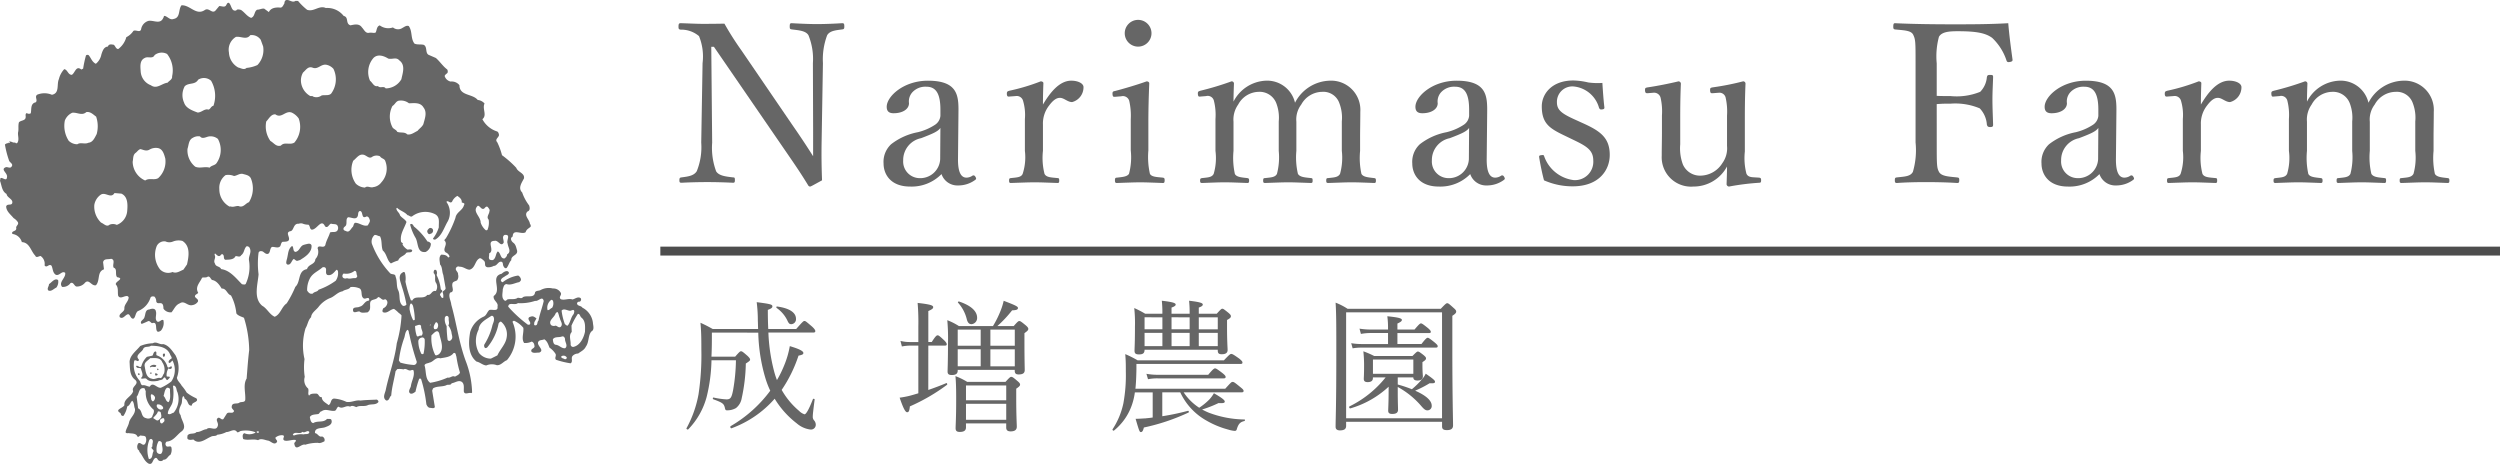 <svg xmlns="http://www.w3.org/2000/svg" width="280.398" height="52.028" viewBox="0 0 280.398 52.028"><defs><style>.a3c71aa3-a345-426f-b139-fc3dd233aa56,.f79065b0-9c75-4b35-a4a0-277a2553dd9c{fill:#666;}.f79065b0-9c75-4b35-a4a0-277a2553dd9c{stroke:#4d4d4d;stroke-miterlimit:10;}</style></defs><title>アセット 20</title><g id="e3d7f453-a14d-4350-b11b-5cffa139dc66" data-name="レイヤー 2"><g id="b53547b7-b106-4e8a-bf57-6c3d34d07d0a" data-name="文字"><path class="a3c71aa3-a345-426f-b139-fc3dd233aa56" d="M79.776,6.028l.1,10.748A7.6,7.6,0,0,0,80.325,20c.325.5,1.075.574,1.9.674.175,0,.2.051.2.3s-.05.3-.2.3c-1-.049-1.975-.075-2.875-.075-.924,0-2.049.026-2.9.075-.2,0-.25-.049-.25-.275,0-.249.05-.3.225-.325.75-.1,1.4-.174,1.725-.7a7.179,7.179,0,0,0,.5-3.2l.15-8.922a6.016,6.016,0,0,0-.4-3.025,3.063,3.063,0,0,0-2.05-.725c-.2-.025-.25-.075-.25-.325,0-.325.05-.4.25-.4.85.024,1.775.074,2.4.074.675,0,1.3,0,2.5-.024a33.164,33.164,0,0,0,1.925,3.024l5.7,8.348c.85,1.224,1.55,2.274,2.324,3.5V15.2l-.024-7.348a7.019,7.019,0,0,0-.5-3.125c-.3-.5-1.05-.55-1.85-.65-.2-.025-.25-.05-.25-.324,0-.325.05-.375.225-.375.925.05,1.925.1,2.824.1.925,0,2.025-.049,2.825-.1.2,0,.249.05.249.375,0,.25-.049.3-.249.324-.75.1-1.375.15-1.675.65A7.655,7.655,0,0,0,92.3,7.854l-.15,8.922c-.025,1.674,0,2.9.05,4.224-1.224.675-1.274.7-1.349.7a.256.256,0,0,1-.2-.125c-.775-1.275-1.35-2.125-2.849-4.3L80.075,6.028Z" transform="translate(0 -0.776)"/><path class="a3c71aa3-a345-426f-b139-fc3dd233aa56" d="M107.449,18.551c-.024,1.55.35,2.149.95,2.149a1.208,1.208,0,0,0,.675-.224c.1-.051.225-.051.325.125.125.2.1.275-.05.375a3.187,3.187,0,0,1-1.9.6A1.88,1.88,0,0,1,105.6,20.3a4.682,4.682,0,0,1-3.524,1.4c-2.25,0-2.975-1.449-2.975-2.574a2.686,2.686,0,0,1,.85-2.175,7.027,7.027,0,0,1,3-1.349,6.15,6.15,0,0,0,1.95-.85,1.35,1.35,0,0,0,.575-.976v-.7c0-1.8-.5-2.574-1.575-2.574a1.989,1.989,0,0,0-1.524.574,1.528,1.528,0,0,0-.425,1.276c0,.674-.725,1.125-1.725,1.125-.55,0-.775-.25-.775-.725,0-1.15,1.875-2.925,4.624-2.925,3.4,0,3.449,1.725,3.424,3.624Zm-1.974-3.425c-.275.375-.725.6-2.174,1.15a2.5,2.5,0,0,0-2,2.5,1.86,1.86,0,0,0,1.725,1.975,2.237,2.237,0,0,0,2.424-2.125Z" transform="translate(0 -0.776)"/><path class="a3c71aa3-a345-426f-b139-fc3dd233aa56" d="M113.276,11.6c-.225.025-.325.025-.35-.276,0-.274.05-.3.3-.375a22.607,22.607,0,0,0,3.5-1.049c.15,0,.3.075.3.2-.025.724-.05,1.45-.05,2.4.775-1.3,1.825-2.675,3.175-2.675.749,0,1.374.3,1.374.725a1.714,1.714,0,0,1-1.275,1.675c-.525,0-.9-.475-1.374-.475-.375,0-.75.25-1.2.85a3.262,3.262,0,0,0-.7,2.149V17.7a7.271,7.271,0,0,0,.175,2.574c.2.4.725.4,1.475.476.125,0,.175.049.175.274s-.05.275-.175.275c-.825-.025-1.825-.074-2.574-.074-.775,0-1.85.049-2.675.074-.15,0-.2-.05-.2-.275s.05-.25.2-.274c.675-.076,1.15-.076,1.325-.476a6.014,6.014,0,0,0,.25-2.574V14.127a5.574,5.574,0,0,0-.2-2.024.737.737,0,0,0-.85-.55Z" transform="translate(0 -0.776)"/><path class="a3c71aa3-a345-426f-b139-fc3dd233aa56" d="M126.825,14.151a7.463,7.463,0,0,0-.174-2.074.744.744,0,0,0-.9-.5l-.625.051c-.25.024-.325.024-.35-.325,0-.25.05-.275.3-.325.874-.225,2.5-.7,3.524-1.075.15,0,.3.075.3.225-.075,1.8-.1,3.174-.1,4.35v3.173a8.56,8.56,0,0,0,.175,2.624c.2.351.75.351,1.45.425.149.026.2.075.2.276,0,.274-.051.324-.2.324-.8-.025-1.775-.074-2.525-.074-.775,0-1.849.049-2.624.074-.175,0-.225-.05-.225-.324,0-.2.05-.276.225-.276.625-.074,1.125-.1,1.35-.425a7.184,7.184,0,0,0,.2-2.624Zm2.325-9.646a1.5,1.5,0,0,1-3,0,1.5,1.5,0,1,1,3,0Z" transform="translate(0 -0.776)"/><path class="a3c71aa3-a345-426f-b139-fc3dd233aa56" d="M134.7,11.6c-.25.025-.324.049-.35-.325,0-.225.051-.25.3-.326A32.619,32.619,0,0,0,138.125,9.9a.254.254,0,0,1,.275.225c-.025.675-.051,1.4-.051,2.049a4.273,4.273,0,0,1,3.625-2.349,3.209,3.209,0,0,1,3.274,2.474,4.514,4.514,0,0,1,3.9-2.474,3.28,3.28,0,0,1,3.424,3.5c0,.9-.025,2.125-.025,2.75V17.7a8.316,8.316,0,0,0,.15,2.574c.2.375.825.4,1.425.476.15.024.2.049.2.274,0,.2-.025.275-.2.275-.75-.025-1.725-.074-2.5-.074-.8,0-1.749.049-2.649.074-.175,0-.225-.05-.225-.275s.05-.274.225-.274c.65-.076,1.1-.076,1.325-.476a6.757,6.757,0,0,0,.2-2.574V14.4a4.522,4.522,0,0,0-.275-2.048,1.9,1.9,0,0,0-1.925-1.276,2.714,2.714,0,0,0-2.35,1.426,2.756,2.756,0,0,0-.549,1.924V17.7a8.073,8.073,0,0,0,.175,2.574c.225.375.774.4,1.475.476.149.024.174.049.174.274,0,.2-.025.275-.2.275-.826-.025-1.8-.074-2.5-.074-.825,0-1.8.049-2.624.074-.2,0-.225-.074-.225-.275,0-.225.05-.274.225-.274.625-.076,1.125-.076,1.324-.476a7.347,7.347,0,0,0,.2-2.574V14.4a4.522,4.522,0,0,0-.275-2.048,2,2,0,0,0-1.974-1.276,2.665,2.665,0,0,0-2.3,1.426,2.9,2.9,0,0,0-.525,1.924V17.7a8.36,8.36,0,0,0,.151,2.574c.175.375.774.4,1.4.476.15.024.2.074.2.274,0,.225-.05.275-.2.275-.775-.025-1.749-.074-2.524-.074-.8,0-1.725.049-2.55.074-.174,0-.225-.05-.225-.275,0-.2.051-.25.225-.274.65-.076,1.1-.076,1.3-.476a6.257,6.257,0,0,0,.2-2.574V14.127a6.515,6.515,0,0,0-.175-2.05.711.711,0,0,0-.875-.524Z" transform="translate(0 -0.776)"/><path class="a3c71aa3-a345-426f-b139-fc3dd233aa56" d="M166.748,18.551c-.025,1.55.35,2.149.95,2.149a1.208,1.208,0,0,0,.675-.224c.1-.051.225-.051.324.125.125.2.1.275-.049.375a3.187,3.187,0,0,1-1.9.6A1.879,1.879,0,0,1,164.9,20.3a4.682,4.682,0,0,1-3.524,1.4c-2.25,0-2.975-1.449-2.975-2.574a2.686,2.686,0,0,1,.85-2.175,7.027,7.027,0,0,1,3-1.349,6.15,6.15,0,0,0,1.95-.85,1.35,1.35,0,0,0,.575-.976v-.7c0-1.8-.5-2.574-1.575-2.574a1.989,1.989,0,0,0-1.524.574,1.525,1.525,0,0,0-.425,1.276c0,.674-.725,1.125-1.725,1.125-.55,0-.775-.25-.775-.725,0-1.15,1.875-2.925,4.624-2.925,3.4,0,3.449,1.725,3.424,3.624Zm-1.974-3.425c-.275.375-.725.6-2.175,1.15a2.5,2.5,0,0,0-2,2.5,1.86,1.86,0,0,0,1.724,1.975,2.238,2.238,0,0,0,2.425-2.125Z" transform="translate(0 -0.776)"/><path class="a3c71aa3-a345-426f-b139-fc3dd233aa56" d="M175.674,16.077c-1.774-.85-2.749-1.35-2.749-3.375,0-1.349,1.075-2.9,3.549-2.9a7.989,7.989,0,0,1,1.675.225,7.945,7.945,0,0,0,1.574.05c.05.825.125,1.925.225,2.749,0,.151-.05.2-.275.225s-.25-.05-.325-.174a3.277,3.277,0,0,0-2.824-2.4,1.727,1.727,0,0,0-1.9,1.775c0,.874.551,1.273,2.05,1.949l.825.375c1.949.875,3.049,1.624,3.049,3.574,0,1.7-1.2,3.524-4.149,3.524A7.819,7.819,0,0,1,173.175,21c-.2-.725-.425-1.824-.55-2.624,0-.125.025-.175.275-.2.2-.025.25-.025.3.149a4.039,4.039,0,0,0,3.3,2.651,2.059,2.059,0,0,0,2.2-2.2c0-1.15-.75-1.6-2.149-2.275Z" transform="translate(0 -0.776)"/><path class="a3c71aa3-a345-426f-b139-fc3dd233aa56" d="M197.3,20.7c.175.026.225.075.225.3s-.05.275-.225.275a27.633,27.633,0,0,0-3.374.425.294.294,0,0,1-.275-.25c.025-.724.05-1.324.05-2a4.255,4.255,0,0,1-3.774,2.25,3.292,3.292,0,0,1-3.549-3.449c0-.925.025-1.675.025-2.625v-1.9a6.862,6.862,0,0,0-.15-1.975.75.75,0,0,0-.8-.575l-.6.05c-.25.025-.325-.026-.35-.3,0-.275.025-.3.3-.351,1.025-.149,2.424-.424,3.449-.674a.274.274,0,0,1,.275.25c-.075,1.7-.075,3.149-.075,4.274v2.549a5.179,5.179,0,0,0,.3,2.25,2.094,2.094,0,0,0,2.025,1.25,2.928,2.928,0,0,0,2.4-1.4,2.825,2.825,0,0,0,.525-1.924V13.728a7.051,7.051,0,0,0-.15-1.975.709.709,0,0,0-.775-.575l-.65.05c-.25.025-.3-.026-.325-.3,0-.275.025-.3.275-.351A29.624,29.624,0,0,0,195.5,9.9a.257.257,0,0,1,.275.25c-.075,1.725-.075,3.149-.075,4.274v3.349a6.965,6.965,0,0,0,.175,2.475c.175.4.575.4.975.424Z" transform="translate(0 -0.776)"/><path class="a3c71aa3-a345-426f-b139-fc3dd233aa56" d="M217.223,16.751c0,2.475,0,2.824.25,3.3.275.5,1.075.525,2.025.625.2.025.25.051.25.3,0,.274-.05.324-.25.324-1.075-.074-2.449-.1-3.5-.1-1.025,0-2.25.026-3.224.1-.2,0-.25-.05-.25-.3,0-.274.049-.3.224-.325.875-.1,1.525-.1,1.8-.625a8.652,8.652,0,0,0,.3-3.3V7.878c0-2.374,0-2.674-.275-3.224-.25-.475-1.05-.475-2.024-.575-.15-.025-.2-.074-.2-.3,0-.325.05-.4.2-.4,2.1.1,4.448.125,6.448.125,1.974,0,4.074,0,6.248-.125.1,1.274.3,2.773.475,4.049.025.15,0,.25-.3.3-.25.049-.326-.025-.375-.175a6.121,6.121,0,0,0-1.6-2.525c-.75-.55-1.775-.75-3.849-.75-.925,0-1.8.05-2.125.625a8.376,8.376,0,0,0-.25,2.974v3.649c.4.026,1.075.026,1.55.026a7.035,7.035,0,0,0,3.324-.476,2.644,2.644,0,0,0,.75-1.648c.05-.176.075-.25.35-.25.325,0,.35.049.35.25-.025.849-.075,1.674-.075,2.5,0,.926.05,1.95.075,2.825,0,.175-.025.274-.325.274s-.325-.125-.375-.274a2.907,2.907,0,0,0-.8-1.825,7.115,7.115,0,0,0-3.274-.525,15.292,15.292,0,0,0-1.55.05Z" transform="translate(0 -0.776)"/><path class="a3c71aa3-a345-426f-b139-fc3dd233aa56" d="M237.322,18.551c-.024,1.55.35,2.149.95,2.149a1.208,1.208,0,0,0,.675-.224c.1-.051.225-.051.325.125.125.2.1.275-.05.375a3.187,3.187,0,0,1-1.9.6,1.88,1.88,0,0,1-1.849-1.275,4.682,4.682,0,0,1-3.524,1.4c-2.25,0-2.975-1.449-2.975-2.574a2.686,2.686,0,0,1,.85-2.175,7.027,7.027,0,0,1,3-1.349,6.15,6.15,0,0,0,1.95-.85,1.35,1.35,0,0,0,.575-.976v-.7c0-1.8-.5-2.574-1.575-2.574a1.989,1.989,0,0,0-1.524.574,1.528,1.528,0,0,0-.425,1.276c0,.674-.725,1.125-1.725,1.125-.549,0-.775-.25-.775-.725,0-1.15,1.875-2.925,4.624-2.925,3.4,0,3.449,1.725,3.424,3.624Zm-1.974-3.425c-.275.375-.725.6-2.174,1.15a2.5,2.5,0,0,0-2,2.5,1.86,1.86,0,0,0,1.725,1.975,2.237,2.237,0,0,0,2.424-2.125Z" transform="translate(0 -0.776)"/><path class="a3c71aa3-a345-426f-b139-fc3dd233aa56" d="M243.149,11.6c-.225.025-.325.025-.35-.276,0-.274.05-.3.3-.375A22.607,22.607,0,0,0,246.6,9.9c.15,0,.3.075.3.2-.025.724-.05,1.45-.05,2.4.775-1.3,1.825-2.675,3.175-2.675.749,0,1.374.3,1.374.725a1.714,1.714,0,0,1-1.275,1.675c-.525,0-.9-.475-1.374-.475-.375,0-.75.25-1.2.85a3.262,3.262,0,0,0-.7,2.149V17.7a7.271,7.271,0,0,0,.175,2.574c.2.4.725.4,1.475.476.125,0,.175.049.175.274s-.05.275-.175.275c-.825-.025-1.825-.074-2.574-.074-.775,0-1.85.049-2.675.074-.15,0-.2-.05-.2-.275s.05-.25.2-.274c.675-.076,1.15-.076,1.325-.476a6.014,6.014,0,0,0,.25-2.574V14.127a5.574,5.574,0,0,0-.2-2.024.737.737,0,0,0-.85-.55Z" transform="translate(0 -0.776)"/><path class="a3c71aa3-a345-426f-b139-fc3dd233aa56" d="M255.1,11.6c-.25.025-.325.049-.35-.325,0-.225.05-.25.3-.326A32.619,32.619,0,0,0,258.523,9.9a.254.254,0,0,1,.275.225c-.025.675-.05,1.4-.05,2.049a4.273,4.273,0,0,1,3.624-2.349,3.208,3.208,0,0,1,3.274,2.474,4.515,4.515,0,0,1,3.9-2.474,3.28,3.28,0,0,1,3.424,3.5c0,.9-.024,2.125-.024,2.75V17.7a8.364,8.364,0,0,0,.149,2.574c.2.375.825.4,1.425.476.15.024.2.049.2.274,0,.2-.025.275-.2.275-.75-.025-1.724-.074-2.5-.074-.8,0-1.75.049-2.65.074-.174,0-.225-.05-.225-.275s.051-.274.225-.274c.65-.076,1.1-.076,1.325-.476a6.757,6.757,0,0,0,.2-2.574V14.4a4.522,4.522,0,0,0-.275-2.048,1.9,1.9,0,0,0-1.924-1.276,2.714,2.714,0,0,0-2.35,1.426,2.752,2.752,0,0,0-.55,1.924V17.7a8.073,8.073,0,0,0,.175,2.574c.225.375.775.4,1.475.476.15.024.175.049.175.274,0,.2-.025.275-.2.275-.825-.025-1.8-.074-2.5-.074-.825,0-1.8.049-2.625.074-.2,0-.225-.074-.225-.275,0-.225.05-.274.225-.274.625-.076,1.125-.076,1.325-.476a7.382,7.382,0,0,0,.2-2.574V14.4a4.521,4.521,0,0,0-.274-2.048,2,2,0,0,0-1.975-1.276,2.664,2.664,0,0,0-2.3,1.426,2.9,2.9,0,0,0-.525,1.924V17.7a8.409,8.409,0,0,0,.15,2.574c.175.375.775.4,1.4.476.149.024.2.074.2.274,0,.225-.051.275-.2.275-.775-.025-1.75-.074-2.525-.074-.8,0-1.724.049-2.549.074-.175,0-.225-.05-.225-.275,0-.2.05-.25.225-.274.65-.076,1.1-.076,1.3-.476a6.264,6.264,0,0,0,.2-2.574V14.127a6.551,6.551,0,0,0-.174-2.05.711.711,0,0,0-.875-.524Z" transform="translate(0 -0.776)"/><path class="a3c71aa3-a345-426f-b139-fc3dd233aa56" d="M79.844,38.08c0,.88,0,1.776-.048,2.7h2.657c.481-.544.56-.608.657-.608.112,0,.208.064.72.511.24.225.3.337.3.433s-.08.177-.48.433a19.571,19.571,0,0,1-.464,3.905,1.758,1.758,0,0,1-.64,1.089,1.949,1.949,0,0,1-.993.256c-.16,0-.208-.049-.256-.3-.112-.447-.256-.561-1.3-.943-.08-.034-.049-.209.031-.194a8.813,8.813,0,0,0,1.457.209c.464,0,.576-.224.736-1.024a20.7,20.7,0,0,0,.321-3.362H79.8a18.587,18.587,0,0,1-.544,4.114,8.292,8.292,0,0,1-2.065,3.634c-.064.064-.24-.049-.192-.129a12.554,12.554,0,0,0,1.345-3.793,29.638,29.638,0,0,0,.32-5.042c0-1.409-.016-2.017-.1-2.993.592.271.8.384,1.376.7h5.09c-.016-.3-.016-.609-.032-.945a16.382,16.382,0,0,0-.128-2.064c1.633.208,1.761.271,1.761.48,0,.127-.112.241-.512.384,0,.784.016,1.505.048,2.145H89.3c.736-.832.816-.9.929-.9s.192.064.864.64c.288.272.352.4.352.5s-.064.16-.224.16H86.183a20.009,20.009,0,0,0,.672,4.466q.12.432.288.864a12.351,12.351,0,0,0,.817-1.665,10.131,10.131,0,0,0,.624-2.144c1.008.3,1.521.545,1.521.768,0,.144-.1.208-.545.3a15.349,15.349,0,0,1-1.888,3.842,8.6,8.6,0,0,0,1.952,2.353,1.481,1.481,0,0,0,.609.384c.16,0,.448-.433.944-1.7.032-.08.208-.034.192.047-.16,1.249-.208,1.681-.208,1.888a.6.6,0,0,0,.176.481.765.765,0,0,1,.16.449.54.54,0,0,1-.608.543,2.889,2.889,0,0,1-1.521-.688,10.027,10.027,0,0,1-2.481-2.769,11.83,11.83,0,0,1-4.834,3.313c-.112.048-.192-.175-.1-.24A14.679,14.679,0,0,0,86.391,44.6a9.923,9.923,0,0,1-.544-1.408,19.365,19.365,0,0,1-.8-5.107Zm8.516-1.249A3.628,3.628,0,0,0,87.1,35.312c-.048-.034-.016-.177.048-.161,1.425.192,2.129.7,2.129,1.376a.555.555,0,0,1-.528.609C88.568,37.136,88.488,37.071,88.36,36.831Z" transform="translate(0 -0.776)"/><path class="a3c71aa3-a345-426f-b139-fc3dd233aa56" d="M104.116,44.515c.689-.241,1.393-.5,2.017-.769.08-.032.145.144.08.192a21.138,21.138,0,0,1-4.162,2.417c-.047.5-.127.657-.3.657s-.384-.273-.848-1.633a10.526,10.526,0,0,0,1.041-.192c.336-.081.688-.192,1.056-.3V39.536h-.9a5.406,5.406,0,0,0-.945.1l-.16-.624a4.266,4.266,0,0,0,1.056.127H103V37.407a25.767,25.767,0,0,0-.08-2.656c1.569.176,1.745.3,1.745.48,0,.127-.08.224-.545.432v3.473h.385c.432-.688.56-.752.656-.752.112,0,.208.064.736.56.208.208.288.336.288.449,0,.1-.048.143-.208.143h-1.857Zm3.3-2.177c0,.336-.192.5-.656.5-.336,0-.48-.1-.48-.384s.047-1.121.047-3.265a22.1,22.1,0,0,0-.08-2.5,7.024,7.024,0,0,1,1.3.656h3.825a10.978,10.978,0,0,0,.865-1.745,7.078,7.078,0,0,0,.336-1.088c1.264.48,1.6.64,1.6.8,0,.191-.16.255-.657.271a13.512,13.512,0,0,1-1.649,1.761H113.7c.449-.513.529-.56.624-.56.113,0,.193.047.721.48.224.192.288.3.288.4,0,.144-.1.239-.432.48v.992c0,1.953.032,2.865.032,3.138,0,.352-.208.5-.688.5-.3,0-.433-.114-.433-.417v-.1h-6.4Zm.928,6.37c0,.353-.224.513-.7.513-.32,0-.464-.113-.464-.417,0-.367.064-1.056.064-3.265,0-1.169-.016-1.809-.081-2.577a7.537,7.537,0,0,1,1.313.641h4.306c.464-.513.544-.561.64-.561.112,0,.208.048.689.465.239.191.3.3.3.4,0,.128-.08.224-.432.464V45.4c0,1.968.064,2.945.064,3.232,0,.352-.224.528-.688.528-.352,0-.5-.143-.5-.432v-.463h-4.514Zm-.928-10.965v1.81h2.577v-1.81Zm2.577,4.114V39.952h-2.577v1.905Zm-1.553-5.25a4.286,4.286,0,0,0-.992-1.888c-.048-.048.048-.144.112-.128,1.489.5,2.033,1.168,2.033,1.824a.694.694,0,0,1-.624.721C108.71,37.136,108.55,36.991,108.438,36.607Zm4.418,7.4h-4.514v1.664h4.514Zm-4.514,3.857h4.514V46.067h-4.514Zm5.474-10.117h-2.737v1.81h2.737Zm0,2.209h-2.737v1.905h2.737Z" transform="translate(0 -0.776)"/><path class="a3c71aa3-a345-426f-b139-fc3dd233aa56" d="M127.284,44.786a6.932,6.932,0,0,1-.32,1.377,6.352,6.352,0,0,1-2.017,2.9c-.08.063-.208-.064-.16-.144A8.528,8.528,0,0,0,126,46a17.525,17.525,0,0,0,.272-3.569c0-.785,0-1.136-.064-1.937a11.372,11.372,0,0,1,1.392.7h9.668c.64-.673.72-.72.833-.72s.223.047.9.528c.3.256.352.336.352.432,0,.113-.048.161-.224.161H127.46v.624c-.016.88-.048,1.568-.112,2.161h10.068c.64-.7.7-.769.833-.769.144,0,.239.065.976.672.176.145.256.24.256.336s-.048.16-.208.16h-6.514a5.966,5.966,0,0,0,1.744,1.73,6.926,6.926,0,0,0,1.136-.929,3.813,3.813,0,0,0,.513-.7c.864.5,1.216.768,1.216.929s-.144.207-.7.175a12.913,12.913,0,0,1-1.841.721,8.117,8.117,0,0,0,.736.352,11.708,11.708,0,0,0,4.018.768c.08,0,.064.159-.016.176-.464.112-.656.3-.848.913a.217.217,0,0,1-.24.191,3.224,3.224,0,0,1-.705-.144,9.94,9.94,0,0,1-2.448-1.008,7.027,7.027,0,0,1-2.946-3.17h-2.017V47.46a27.544,27.544,0,0,0,2.881-.608c.081-.017.145.16.064.192a23,23,0,0,1-5.009,1.68c-.1.4-.193.512-.337.512s-.192-.112-.592-1.488c.4,0,.736-.032,1.1-.048.272-.032.545-.049.817-.1V44.786Zm3.089-9a12.656,12.656,0,0,0-.064-1.28c1.393.16,1.553.288,1.553.431,0,.113-.112.209-.464.336v.69h2.032v-.177a12.37,12.37,0,0,0-.064-1.28c1.377.16,1.537.288,1.537.431,0,.113-.1.209-.448.336v.69h2.017c.448-.5.528-.561.624-.561.112,0,.192.065.672.447.224.194.288.274.288.4s-.08.224-.432.416v.816c0,1.585.064,2.322.064,2.545,0,.321-.208.481-.656.481-.336,0-.448-.112-.448-.432V40h-8.211c0,.384-.177.527-.625.527-.368,0-.5-.111-.5-.416,0-.32.048-.832.048-2.705a15.845,15.845,0,0,0-.08-2.08,11.05,11.05,0,0,1,1.232.641h1.921Zm-2,.576v1.345h2V36.367Zm2,1.745h-2V39.6h2Zm-1.792,4.594a7.163,7.163,0,0,0,1.232.111h5.7c.545-.656.673-.719.769-.719s.224.063.848.544c.272.224.336.32.336.416s-.048.16-.208.16h-7.411a5.46,5.46,0,0,0-1.088.095Zm2.817-6.339v1.345h2.032V36.367ZM133.43,39.6V38.112H131.4V39.6Zm1.025-1.889h2.129V36.367h-2.129Zm2.129,1.889V38.112h-2.129V39.6Z" transform="translate(0 -0.776)"/><path class="a3c71aa3-a345-426f-b139-fc3dd233aa56" d="M150.98,48.548c0,.352-.224.5-.7.5-.32,0-.48-.144-.48-.4,0-.914.08-2.194.08-8.117,0-3.088,0-4.56-.08-5.809a7.1,7.1,0,0,1,1.344.688h10.452c.544-.576.625-.625.721-.625.112,0,.192.049.72.53.24.207.288.3.288.4,0,.143-.08.257-.432.48v3.522c0,5.618.08,8.035.08,8.771,0,.384-.24.529-.689.529-.384,0-.543-.113-.543-.416v-.513H150.98Zm10.757-12.74H150.98V47.685h10.757Zm-5.987,8.338a10.638,10.638,0,0,1-4.29,2.433c-.112.032-.192-.176-.1-.224a11.871,11.871,0,0,0,4.05-3.249h-1.425v.064c0,.32-.208.464-.592.464-.3,0-.432-.112-.432-.367,0-.145.032-.465.032-1.377a14.651,14.651,0,0,0-.08-1.713,10.329,10.329,0,0,1,1.216.528h4.29c.432-.433.512-.5.608-.5.112,0,.208.063.624.384.225.192.289.272.289.385s-.064.207-.4.416v.335c0,.817.048,1.153.048,1.249,0,.32-.208.48-.609.48-.336,0-.464-.128-.464-.352h-1.745v.8a14.162,14.162,0,0,1,1.585.529,8.219,8.219,0,0,0,1.12-1.105,2.315,2.315,0,0,0,.432-.64c.881.608,1.041.768,1.041.9,0,.176-.144.191-.608.176a12.024,12.024,0,0,1-1.617.832c1.233.544,1.857,1.121,1.857,1.68a.485.485,0,0,1-.48.529c-.208,0-.368-.113-.673-.465a9.424,9.424,0,0,0-2.657-2.16v.464c0,1.184.032,1.793.032,2.081,0,.351-.224.48-.656.48-.32,0-.448-.112-.448-.369,0-.127.048-.96.048-2.16Zm3.681-4.786c.48-.624.609-.7.7-.7s.225.08.8.544c.24.209.32.3.32.4s-.048.16-.208.16h-8.355a5.721,5.721,0,0,0-.977.08l-.16-.576a7.232,7.232,0,0,0,1.12.095h3.01V38.128h-2.049a6.055,6.055,0,0,0-.992.1l-.16-.592a7.783,7.783,0,0,0,1.152.1h2.049v-.176a9.762,9.762,0,0,0-.08-1.313c1.456.145,1.632.272,1.632.416,0,.113-.111.225-.5.4v.672h1.921c.513-.608.624-.688.721-.688s.224.08.784.527c.24.209.32.321.32.416s-.048.145-.224.145h-3.522V39.36Zm-.912,1.745h-4.53v1.6h4.53Z" transform="translate(0 -0.776)"/><line class="f79065b0-9c75-4b35-a4a0-277a2553dd9c" x1="74.063" y1="28.162" x2="280.398" y2="28.162"/><path class="a3c71aa3-a345-426f-b139-fc3dd233aa56" d="M50.617,34.955c-.037-.462-.377-.966-.127-1.366.546-.086.164-.6.244-.945.021-.314.36-.3.541-.435a.774.774,0,0,0,.1-.655c.04-.316-.436-.473-.176-.8a.3.3,0,0,1,.351-.062c.437-.014.735.32,1.113.332.675-.179.59-1.044,1.156-1.288.179,0,.343.193.473.294.23.244-.047.589.347.716a1.227,1.227,0,0,0,.738-.147c.379.013.476-.505.838-.471.244.048.157.312.236.458.054.13.179.348.367.247.228-.26.28-.636.53-.881-.05-.559.791-.524.64-1.109-.1-.319-.141-.665-.444-.862-.2-.17-.379-.5-.041-.676.024-.937.995-.159,1.45-.487.1-.342.348-.412.562-.614a.322.322,0,0,0-.078-.32c-.04-.483-.731-.944-.27-1.389.308-.095.265-.441.176-.683a5.142,5.142,0,0,1-.774-1.445c-.5-.5-.053-1.084.2-1.582.108-.6-.7-.694-.86-1.181a11.246,11.246,0,0,0-1.605-1.422,7.7,7.7,0,0,0-.535-1.454c-.319-.331.192-.53.2-.822-.036-.151-.056-.3-.206-.384a2.833,2.833,0,0,1-1.659-1.376c.562-.457-.043-1.163.242-1.761a1.143,1.143,0,0,0-.763-.395c-.588-.728-2.044-.435-2.053-1.66a1.105,1.105,0,0,0-.986-.407.9.9,0,0,1-.672-.619c.041-.16.21-.24.316-.35a.44.44,0,0,0-.028-.386c-.48-.351-.8-.876-1.271-1.287l-.84-.365c-.369-.248-.1-.864-.513-1.107-.35-.094-.734.012-1.053-.145-.449-.588-.207-1.376-.637-1.967-.272-.1-.487.1-.691.2a.882.882,0,0,1-1.081-.045,1.593,1.593,0,0,1-1.48-.229c-.363.122-.314.525-.46.8-.207.1-.461-.022-.713.028-.425.11-.6-.375-.829-.6-.315-.467-.855-.324-1.281-.234-.6-.18-.154-.916-.767-1.056a2.319,2.319,0,0,0-2-.887c-.757-.338-1.354.474-2.1.2A6.983,6.983,0,0,1,33.426.88L33.148.875c-.386.262-.681-.19-1.085-.083a.373.373,0,0,0-.156.35c-.119.17-.215.513-.479.486-.462-.041-1.051.011-1.272.505l-.523-.385c-.244-.049-.521.121-.782.114-.373.2-.227.747-.683.92-.479-.176-.713-.615-1.144-.894-.164-.038-.432-.123-.529.064-.559.145-.512-.6-.821-.855-.183-.035-.222.125-.29.23-.156.35-.545.1-.8.136l-.416.5c-.39.4-.72-.361-1.183-.071-.989.684-1.661-.578-2.628-.519-.381.474-.092,1.374-.87,1.526-.437.169-.669-.269-1.036-.342-.115.034-.062.144-.132.211-.339.819-1.129.214-1.708.362a1.171,1.171,0,0,0-.77.852c-.074.554-.609.074-.883.264a2,2,0,0,1-.791.7,2.457,2.457,0,0,1-.913,1.336c-.282-.043-.3-.333-.494-.485-.225-.032-.554-.128-.654.2-.473.038-.6.5-.73.867a1.793,1.793,0,0,1-.625,1.068c-.422-.2-.535-.635-.793-.954a.242.242,0,0,0-.316.018,12.091,12.091,0,0,0-.317,1.479l-.206.1c-.6-.492-.691.375-1.061.595-.439,0-.47-.585-.855-.636a2.514,2.514,0,0,0-.6,1.124c-.267.577.114,1.582-.781,1.748a2.155,2.155,0,0,0-1.634-.016c-.352.218.073.6-.173.858-.641.136-.458.815-.566,1.237a.407.407,0,0,1-.44-.024c-.192.062-.125.287-.127.423,0,.469-.553.359-.76.618-.111.4,0,.779-.1,1.142-.031.412.156.8-.078,1.157a.15.15,0,0,1-.245-.048c-.249.088-.418-.163-.688-.093l.115.123c-.053.065-.123-.024-.2.005l.006.038a.591.591,0,0,0-.379.162,10.441,10.441,0,0,0,.484,1.85c.125.2.481.351.258.63-.171.236-.418.013-.631.058-.684.258.239.652.118,1.134-.037.511-.5-.018-.725.088L0,21.062c.2.52.2,1.163.737,1.469.048.4.642.544.648.913,0,.488-.585.091-.694.494.027.561.506.893.834,1.3A1.515,1.515,0,0,1,2,25.687c.157.313-.269.4-.171.722-.027.275-.308.251-.448.405-.033.062-.037.179.045.208a1.258,1.258,0,0,1,1.024.908c.882.049,1,1.008,1.5,1.513.114.3.385.07.6.043A1.061,1.061,0,0,1,5,30.542c.262.358.487-.253.783.042.158.331.114.785.481,1.013.434.142.655-.488,1.047-.225.108.572-.788,1.05-.345,1.581a1.027,1.027,0,0,0,.942-.426c.339-.158.4.321.664.386a1.176,1.176,0,0,0,.963-.427c.46-.465.727.418,1.227.28.494-.527.094-1.511.9-1.783l-.1-.8c.105-.441.543-.281.907-.382.514.131.1.668.281,1,.456.14.113.766.389,1.064.915.162-.3.483-.136.834.32.35.164.856.253,1.254.23.421.672-.023,1.036.031a.39.39,0,0,1,.136.12c.019.484-.538.8-.476,1.322-.052.4-.675.51-.524.921.372.286.605-.268.934-.328.12.005.174.116.222.187.075.128.21.4.433.279.208-.239.168-.584.438-.812a2.367,2.367,0,0,0,1.425-1.515c.1-.168.28-.152.445-.113a.786.786,0,0,1,.2.54c.1.319.373.13.6.22.214.11.19.4.213.6a.973.973,0,0,0,.9.4c.312-.369.437-.813.931-1.009.533-.356.857.344,1.417.2a.9.9,0,0,0,.61-.385c.1-.285-.245-.36-.328-.564-.031-.249.266-.264.364-.433-.4-.653.216-1.174.431-1.687.23-.086.443.044.66-.138.258-.012.291.276.465.39.507.076.847.58,1.073.962.552-.028.593.629,1.048.769a5.477,5.477,0,0,1,.6,2.01c.173.271.561.36.856.5a12.689,12.689,0,0,1,.584,3.628c-.132,1.048-.2,2.127-.287,3.189-.416.674-.106,1.59-.153,2.355-.016.351-.429.227-.636.329-.25.225-.821-.056-.88.438-.053.221.181.348.261.513-.15.389-.552.048-.8.273l-.4.632c-.221.144-.342-.192-.576-.144-.391.222.067.537-.048.9-.192.7-.9-.008-1.267.386-.357.005-.693.338-1.114.311-.281.307-.812.04-1.025.415.017.135-.064.281.048.385.174.133.445.062.621.041.634.625,1.366-.068,1.971-.316.221-.143.536-.007.709-.222a2.72,2.72,0,0,0,1.018-.3c.42.008.9-.478,1.217.028.161.02.249-.088.38-.143a3.039,3.039,0,0,1,1.647.133l.008.057a1.4,1.4,0,0,1-1.246.052c-.245.128-.187.432-.12.658.519.19,1.127-.059,1.667.13.346-.257.776,0,1.161.054.287.081.617.49.9.221.232-.222-.143-.352-.109-.57a1.131,1.131,0,0,1,.742-.265c.5.036-.124.443.294.607.408.086.838-.141,1.225-.071.121.181-.207.259-.144.446.17.9.766-.073,1.224.086a4.5,4.5,0,0,1,1.426-.212c.249.087.527-.082.717-.164a.41.41,0,0,0-.268-.552c-.343.119-.457-.334-.781-.373-.065-.693.8-.486,1.209-.691.325-.117.758-.3.645-.74-.05-.247-.332-.116-.5-.173-.4.476-1.074.168-1.551.479-.285-.043-.33-.408-.382-.674.179-.333.624-.27.972-.351.129-.093.184-.295.341-.294.436-.345.937,0,1.428-.056.258.008.247-.4.479-.467.458.334.809-.214,1.293,0,.237-.184.5-.021.7.051.408-.243.914-.013,1.324-.237.4-.127.838.015,1.136-.312.065-.125-.048-.228-.155-.294-.574.031-1.249.035-1.836.106-.57-.087-.967.234-1.574.151a3.943,3.943,0,0,0-1.4-.376c-.427.072-.269.558-.605.736-.313-.275-.747-.417-.767-.9-.35.062-.307-.39-.626-.391-.236.009-.641-.04-.787.23-.2-.189,0-.524-.117-.8a1.229,1.229,0,0,1-.378-1.3,7.282,7.282,0,0,1-.026-2,6.7,6.7,0,0,1,.116-3.459c.25-.4.269-.889.624-1.244.023-.47.54-.786.816-1.13a3.125,3.125,0,0,1,1.253-.989c.536-.162.871-.689,1.457-.779.27-.227.7-.163.895-.478a1.987,1.987,0,0,1,1.013.149c.365.228.1.806.411,1.08.183.192.428-.09.62.022.05.091.1.183-.007.274-.473.037-.564.593-.993.665-.218.163-.779-.023-.768.385.018.465.491.115.737.164.226.226.609.1.867.109.485-.273.247-.75.337-1.15.112-.384.67-.218.866-.573.218-.006.347.231.533.287.126.062.244-.108.357-.005a.407.407,0,0,1,.151.43.749.749,0,0,1-.451.541c-.062.144-.144.29-.047.434.486.214.8-.311,1.249-.365a3.191,3.191,0,0,1,.418.339c.119.141.328.233.428.4a14.106,14.106,0,0,1-.535,3.12c-.219,1.779-.853,3.433-1.22,5.153-.052.394-.445.929.034,1.261.364.053.333-.372.567-.556.066-.942.336-1.812.484-2.726l.19-.237a2.092,2.092,0,0,1,.7.033c.3-.173.5.173.789.118.136-.036.227-.105.339,0,.157.643-.234,1.177-.3,1.77-.067.26-.364.588-.079.807.231.109.426-.09.594-.188A11.174,11.174,0,0,1,47,43.3c.066-.106.188-.081.242.029a15.324,15.324,0,0,1,.58,2.792c.084.2.2.384.424.4.16,0,.455.121.526-.1l-.3-1.832.09-.244c.4-.283,1.032-.165,1.488-.356.161-.136.5.056.608-.229.391-.047.785-.406,1.157-.139.312.272.168.738.214,1.1.125.375.561.03.855.149l.067-.086a10.565,10.565,0,0,0-.7-3.477C51.477,39.232,51.214,37.064,50.617,34.955Zm4.854-7.166c.425-.111.687.734,1.019.207.042-.316-.236-.653.094-.868.783-.095.156.624.359.988.033.425.466.879-.072,1.2.021.173-.139.328-.265.44-.507.081-.411-.593-.772-.782-.248.244-.179.645-.465.913-.145.115-.253.05-.414.03-.241-.185-.036-.463-.106-.707C55.564,28.867,54.48,27.811,55.471,27.789ZM53.6,23.848c.282.044.375.481.7.325.106-.11.259-.324.416-.167.1.143.256.28.178.465-.019.334-.381.63-.084.945a2.119,2.119,0,0,1-.139,1.146.18.18,0,0,1-.2.023,1.892,1.892,0,0,1-.561-.847C53.921,25.036,52.9,24.478,53.6,23.848ZM9.923,16.785c-.432.209-.867-.089-1.252.172a1.388,1.388,0,0,1-.964-.39A3.084,3.084,0,0,1,7.272,14.3a1.6,1.6,0,0,1,.827-.878c.568-.068,1.082.376,1.583-.074.468-.076.771.276,1.1.509a3.31,3.31,0,0,1,.061,1.96C10.644,16.173,10.435,16.743,9.923,16.785Zm4.341,7.692A1.813,1.813,0,0,1,13.1,26a1,1,0,0,0-.817-.018c-.323.293-.654-.135-.944-.237a2.476,2.476,0,0,1-.761-1.99,1.756,1.756,0,0,1,.715-1.138c.534-.357,1.135.486,1.55-.188l.764.064C14.381,22.827,14.322,23.808,14.264,24.477Zm36.37,13.552c.016.31.239.654-.07.9a.208.208,0,0,1-.364-.053,13.137,13.137,0,0,1-.105-1.525,1.456,1.456,0,0,1-.2-.95c.119-.325.451-.21.43.1-.03.257.126.55-.046.765A2.221,2.221,0,0,1,50.634,38.029ZM45.87,12.362c.575-.011,1.277-.135,1.628.465.447.569.135,1.288-.011,1.87-.159.331-.438.481-.663.762-.358.16-.7.473-1.147.391-.3-.314-.771-.139-1.129-.291-.087-.223-.372-.286-.516-.483a2.56,2.56,0,0,1-.016-2.412c.334-.2.385-.592.821-.606A1.441,1.441,0,0,1,45.87,12.362Zm-4-5.065c.476-.506,1.182-.259,1.676.05.452.12.89-.205,1.239.2.74.533.357,1.475.236,2.113a2.057,2.057,0,0,1-1.762,1.031c-.219-.325-.633.037-.869-.265-.442.131-.6-.375-.888-.594A2.4,2.4,0,0,1,41.87,7.3ZM33.989,8.911c.324-.272.565-.749,1.088-.539.625.235.952-.5,1.612-.313a1.424,1.424,0,0,1,.711.44,2.7,2.7,0,0,1-.258,2.776c-.265.266-.721.126-1.068.207a.972.972,0,0,1-.939.133c-.092-.105-.264-.046-.349-.075a2.051,2.051,0,0,1-1.011-1.454A1.773,1.773,0,0,1,33.989,8.911ZM29.863,14.4c.3-.31.537-.824,1.017-.8.717.516,1.134-.488,1.866-.186a2,2,0,0,1,.755.648,2.729,2.729,0,0,1-.484,2.706c-.517.316-1.109-.119-1.51.338-.539.163-.794-.312-1.177-.519A2.8,2.8,0,0,1,29.863,14.4Zm-9.136-3.957c.446-.424,1.14-.119,1.5-.727a1.2,1.2,0,0,1,1.448.116,3.367,3.367,0,0,1,.263,2.811c-.314.038-.372.551-.691.395-.415.011-.634.33-1.069.363-.56-.205-1.331-.482-1.526-1.1A2.055,2.055,0,0,1,20.727,10.438Zm-4.5-3.155c.33-.235.893.144,1.112-.329a1.274,1.274,0,0,1,1.4-.13,2.971,2.971,0,0,1,.564,2.5c.044.364-.319.486-.509.723-.666.081-1.2.768-1.875.285a1.764,1.764,0,0,1-1.137-1.5C15.752,8.313,15.622,7.57,16.224,7.283Zm.063,13.737a2.334,2.334,0,0,1-1.41-2.107c.078-.34.008-.761.336-1,.148-.1.331-.391.547-.417.285.063.609.257.964.079a1.408,1.408,0,0,1,.911-.208c.6.063.758.667.9,1.177a2.519,2.519,0,0,1-.787,2.2C17.305,21.033,16.746,20.692,16.287,21.02Zm4.69,9.4-.405.594c-.4.165-.8.466-1.221.264a1.261,1.261,0,0,1-1.409-.3,2.649,2.649,0,0,1-.36-2.623.939.939,0,0,1,.972-.508,1.028,1.028,0,0,0,.839.016,1.674,1.674,0,0,1,1.065-.07C21.385,28.386,21.172,29.56,20.977,30.421Zm2.537-10.84c-.538-.168-1.119.117-1.624-.115a2.349,2.349,0,0,1-.864-2c.148-.427.117-1.007.607-1.242a1.171,1.171,0,0,1,.8-.154c.192.269.515.152.782.061a1.262,1.262,0,0,1,1.222.223,2.563,2.563,0,0,1-.13,2.682C24.123,19.353,23.719,19.3,23.514,19.581Zm4.413,10.408a4.525,4.525,0,0,1-.374,2.635c-.107.11-.294.035-.414.03-.657-.66-1.345-1.57-2.337-1.7-.162-.35-.605-.238-.692-.617-.243-.36.179-.645-.063-1,.076-.028-.013-.115.085-.127.153.118.393.459.618.179.05-.084.179-.159.249-.069.2.17,0,.467.272.59.375-.026.938.022,1.144-.411.215-.026.478.175.625-.095.383-.28.306-.738.612-1.009a.34.34,0,0,1,.367.228C28.24,29.133,27.848,29.493,27.927,29.989Zm0-6.541c-.383.124-.588.577-1.057.478-.277-.161-.679.141-.993,0l-.139.016A2.2,2.2,0,0,1,24.6,21.981a1.774,1.774,0,0,1,.7-1.565,1.681,1.681,0,0,1,.946.1c.354-.042.619-.308.986-.235.331.1.694.13.895.476A2.926,2.926,0,0,1,27.926,23.448ZM27.658,8.392c-.3.271-.634.018-.939-.042a2.029,2.029,0,0,1-1.041-1.685,1.676,1.676,0,0,1,.78-1.75c.544-.1,1.2.381,1.608-.194a1.211,1.211,0,0,1,1.177.52l.271.746a2.445,2.445,0,0,1-.64,2.083A3.758,3.758,0,0,1,27.658,8.392Zm1.3,40.923c-.074.048-.125-.044-.188-.075.027-.1.2-.122.273-.034C28.985,49.252,29.058,49.341,28.954,49.315Zm5.738-.091c-.039.336-.414.186-.642.273a2.162,2.162,0,0,0-1.1.132l-.113-.1c.226-.435.8.02,1.076-.324C34.2,49.42,34.478,48.939,34.692,49.224Zm2.963-16.965a7.556,7.556,0,0,1-1.926,1.012c-.145.27-.473.193-.644.428-.307.1-.49-.1-.639-.332a2.724,2.724,0,0,1,.327-1.4c.328-.584.957-.8,1.386-1.2.192-.061.355-.023.4.167s-.091.556.164.682c.47.116.738-.3,1-.571.114-.033.152.1.178.154A1.467,1.467,0,0,1,37.655,32.259Zm.171-5.608c-.23.242-.528.083-.811.2-.142.483-.428.907-.527,1.406-.182.451-.787-.1-.871.359a1.163,1.163,0,0,1-.248,1.217c-.041.648-.769.541-.938,1.126-1.071.188-.681,1.426-1.309,1.988a11.953,11.953,0,0,1-.968,1.851c-.587.4-.684,1.231-1.347,1.506-.589-.26-.85-.929-1.4-1.233-1.019-.849-.493-2.413-.411-3.532a9.556,9.556,0,0,1,0-2.414c.073-.224.313-.2.48-.137.173.115.383.363.626.235.236-.183.132-.54.385-.746.293-.055.661.193.928-.073.1-.168.092-.381.256-.5.236-.028.54.013.7-.162.218-.338-.429-.9.192-1.035.411-.05.308-.894.933-.833a.742.742,0,0,1,.414-.031,1.605,1.605,0,0,0,.672.132c.215.13.116.454.369.56.6.025,1.073-1.3,1.5-.377.312.274.429-.228.679-.3.253.106.633-.038.753.3A.524.524,0,0,1,37.826,26.651Zm2.022,5.324c-.363-.034-.582.129-.937,0-.148.076-.43.053-.5-.154a.335.335,0,0,1,.135-.367,1.476,1.476,0,0,0,1.215-.3c.3,0,.167.389.308.567A.272.272,0,0,1,39.848,31.975Zm1.425-5.935c-.513.2-.973-.311-1.467-.272-.148.1-.144.291-.224.437-.217.182-.362.627-.691.531-.131-.081-.33-.077-.369-.247-.036-.288.283-.287.311-.544.067-.261-.056-.635.2-.8.355-.023.963.39,1.108-.212.042-.161-.009-.407.219-.494.422.028.1.981.752.611.259.008.312.273.371.441C41.508,25.7,41.33,25.858,41.273,26.04Zm-.336-4.224a1.592,1.592,0,0,1-1.03-.44,2.683,2.683,0,0,1-.294-2.573c.347-.256.625-.756,1.11-.679.363.034.663.543,1.042.225a.943.943,0,0,1,.851-.045c.175.291.506.231.606.569a2.284,2.284,0,0,1-.449,2.351,1.327,1.327,0,0,1-.929.541C41.541,21.88,41.223,21.567,40.937,21.816Zm3.682,11.431c-.176-.465-.059-.966-.255-1.429-.008-.389-.442-.2-.625-.411a9.9,9.9,0,0,1-2.036-3.3.984.984,0,0,1,.3-.971c.214-.046.394.127.614.14.259.494.115,1.1.315,1.6.464.391.45,1.094.913,1.448a4.066,4.066,0,0,1,.815-.333c.161-.467.7-.494.89-.847.221-.144.664.056.68-.3-.139-.158-.346-.075-.527-.072a1.572,1.572,0,0,1-.566-.574c.153-.194-.161-.176-.163-.35-.14-.82.379-1.467.611-2.177-.135-.295-.556-.478-.728-.749-.058-.3-.417-.475-.4-.789l.075-.049c.359.347.85.443,1.175.831.179,0,.3.217.5.135A2.444,2.444,0,0,1,48.8,24.8c.577.321.393.927.418,1.468a3.894,3.894,0,0,1-.642,1.246c-.042.142.131.1.2.152.786-.406,1.027-1.371,1.457-2.084a2.081,2.081,0,0,0-.164-2.161c.187-.256.387.245.633-.018a1.318,1.318,0,0,1,.6-.657c.219.169.52.347.488.739.125.044.41.087.254.282-.144.621-.86.785-.96,1.44a12.148,12.148,0,0,1-1.071,2.29c-.07.086-.163.137-.169.254.47.431-.319.973.164,1.343a.7.7,0,0,1,.414.457.194.194,0,0,1-.167.1c-.155-.292-.515-.307-.774-.315-.3.309-.151.72-.124,1.105.275.3.2.794.36,1.164l.258,1.468c.03.23-.243.282-.341.449a1.261,1.261,0,0,1,.079.653c-.09.069-.245-.048-.259-.163-.385-.382.5-.469-.015-.777a4.742,4.742,0,0,0-.475-1.616.6.6,0,0,0-.025-.523.194.194,0,0,0-.186-.056c-.127.093-.109.247-.115.364.332.271.016.777.278,1.116a.855.855,0,0,1-.031.9c-.492-.116-.493.527-.964.428-.406.575-1.373-.009-1.672.63l-.162-.019a14.884,14.884,0,0,1-.613-2.087,2.559,2.559,0,0,0-.064-1.024c-.162-.175-.292.054-.426.11-.326.428-.045.94.073,1.412a15.221,15.221,0,0,1,.53,2.059.37.37,0,0,1-.4.145C44.611,34.649,44.97,33.847,44.619,33.247Zm4.637,4.911c.126.7.652,1.751-.05,2.361-.131.055-.294.191-.411.05a4.226,4.226,0,0,1-.406-2.19C48.608,38.216,49.05,37.6,49.256,38.158Zm-.386-1.219c.131-.075.188.093.236.147a.622.622,0,0,1-.074.534.346.346,0,0,1-.331.059C48.55,37.425,48.737,37.168,48.87,36.939Zm-.578.323-.1.012.066-.125C48.3,37.163,48.288,37.223,48.292,37.262Zm-1.77-.643a.15.15,0,0,1-.191.062,4,4,0,0,1-.37-1.084c-.083-.185.007-1.247.352-.53A6.851,6.851,0,0,1,46.522,36.619Zm-.093,5.093a7.184,7.184,0,0,1-1.525-.264l-.168-.232a11.147,11.147,0,0,1,.6-2.547c.1-.3.083-.632.348-.9.206.053.141.333.221.5a27.139,27.139,0,0,0,.832,3.073A.346.346,0,0,1,46.429,41.712Zm.289-3.326a3.753,3.753,0,0,1-.168-1.05c.216-.027.562-.282.679.015-.057.357.394.789.013,1.089C47.011,38.331,46.856,38.7,46.718,38.386Zm.53,2.059a3.261,3.261,0,0,1-.334-1.42.444.444,0,0,1,.335-.372.269.269,0,0,1,.384.226,6.613,6.613,0,0,1-.129,1.554C47.438,40.538,47.315,40.495,47.248,40.445Zm3.777,2.579c-.3-.177-.515.18-.822.1a7.817,7.817,0,0,1-1.959.587c-.592-.434-.42-1.311-.637-1.967.09-.225.372-.2.559-.3.449-.075.676-.647,1.214-.478.5-.1,1.14-.118,1.483-.588.285-.093.246.244.322.389a12.111,12.111,0,0,0,.4,1.8C51.5,42.812,51.23,42.9,51.025,43.024Z" transform="translate(0 -0.776)"/><path class="a3c71aa3-a345-426f-b139-fc3dd233aa56" d="M47.745,29.034a1.065,1.065,0,0,0,.582-.927.475.475,0,0,0-.386-.245,7.087,7.087,0,0,0-1.519-1.685c-.078-.147-.208-.4-.425-.222a5.764,5.764,0,0,0,.572,1.43C46.959,27.961,46.707,29.178,47.745,29.034Z" transform="translate(0 -0.776)"/><path class="a3c71aa3-a345-426f-b139-fc3dd233aa56" d="M48.273,27a.361.361,0,0,0,.279-.482.3.3,0,0,0-.4-.147c-.125.113-.25.225-.231.4C47.963,26.905,48.069,27.126,48.273,27Z" transform="translate(0 -0.776)"/><path class="a3c71aa3-a345-426f-b139-fc3dd233aa56" d="M34.079,28.233c-.445.113-.466.738-.957.8-.311-.1-.141-.509-.36-.677-.515.355-.428,1.064-.619,1.613-.023.139-.129.424.139.49.383.032.416-.5.677-.647l.242.185c.17.1.275-.033.451-.054.572-.361,1.367-.847,1.289-1.656C34.8,27.951,34.371,28.179,34.079,28.233Z" transform="translate(0 -0.776)"/><path class="a3c71aa3-a345-426f-b139-fc3dd233aa56" d="M5.493,32.644c.011.251-.261.479-.074.709.338.154.6-.188.9-.322a1.063,1.063,0,0,0,.2-.841C6.14,31.922,5.808,32.45,5.493,32.644Z" transform="translate(0 -0.776)"/><path class="a3c71aa3-a345-426f-b139-fc3dd233aa56" d="M17.485,35.711c-.049-.4-.5-.33-.743-.222-.475.018-.41.556-.535.843-.041.317-.619.464-.32.778.227-.085.473-.193.7-.3.188-.1.3.14.465.217.665-.237.318.662.59.921.11.1.294-.017.407-.089a1.341,1.341,0,0,0,.273-1.181c-.232-.109-.372.22-.634.193C17.28,36.631,17.609,36.065,17.485,35.711Z" transform="translate(0 -0.776)"/><path class="a3c71aa3-a345-426f-b139-fc3dd233aa56" d="M66.5,36.969a2.2,2.2,0,0,0-1.183-1.688c-.151-.255-.574-.145-.6-.492a.255.255,0,0,1,.3-.172.271.271,0,0,0,.11-.4c-.3-.216-.608.074-.917.15-.418-.164-.918.131-1.317-.035-.289-.257.165-.449-.01-.738a.939.939,0,0,0-.871-.46,1.906,1.906,0,0,0-1.41.19c-.188.081-.453.035-.589.227-.07.728-.918.306-1.366.555-.132.21-.391.047-.586.07-.273.227-.764.112-1.094.171-.138.017-.175.2-.339.158-.453-.295-.226-.887-.238-1.295.093-.225.1-.518.407-.575.5.174.959-.135,1.427-.212.129-.093.252-.2.192-.373a.6.6,0,0,0-.3-.371,3.668,3.668,0,0,0-1.737.755.28.28,0,0,1-.206-.209c.051-.24.26-.324.444-.444.163-.136.436-.188.468-.407-.128-.393-.645-.077-.8.1-1.374.321.063,1.822-.909,2.5-.114.52.565.71.425,1.194.094.612-.645.254-.927.386-.236.2-.306.6-.627.737a2.748,2.748,0,0,0-1.518,1.741c-.185,1.094-.269,2.525.721,3.3.386.071.686.4,1.088.433a1.594,1.594,0,0,1,1.189-.027c.48.02.725-.418,1.126-.563a4.1,4.1,0,0,0,.629-4.3.2.2,0,0,1,.183-.12,2.772,2.772,0,0,1,1.032.79c.07.575-.249,1.218.09,1.7a1.651,1.651,0,0,0,.854-.161.473.473,0,0,1,.289.412c.146.392-.437.326-.332.7.189.25.551.109.872.13.625-.252-.143-.684-.134-1.095.074-.378.445-.267.706-.4.343.192.454.607.594.94a2.341,2.341,0,0,1,.684.715c.089.243-.146.427.038.639a9.292,9.292,0,0,0,1.64.4c.3-.192.009-.585.219-.825a.848.848,0,0,1,.623-.27c.31-.232.688-.395.861-.766.394-.535.228-1.234.627-1.711C66.7,37.761,66.52,37.3,66.5,36.969ZM56.83,38.6c-.1.772-.713,1.313-1.044,2.034L55.055,41a1.7,1.7,0,0,1-1.331-.637,2.791,2.791,0,0,1-.042-2.623c.044-.784.874-1.157,1.424-1.535.174-.041.25.086.285.218.084.361-.124.619-.185.938a7.08,7.08,0,0,1-.882,2.054.364.364,0,0,0,.041.345c.074.108.206.033.277-.014a5.866,5.866,0,0,0,1.282-2.7c.07-.087.186-.276.32-.155A1.862,1.862,0,0,1,56.83,38.6ZM60.4,36.732c-.2.16-.03.568-.413.536-.151-.1-.043-.189-.061-.342l.245-.439c-.152-.1-.309-.255-.526-.229-.133.055-.313.038-.369.221-.027.275.329.426.143.7l-.2.024a14.283,14.283,0,0,1-2.217-2.029c.051-.571.724-.107,1.085-.4a5.127,5.127,0,0,0,1.939-.254c.349.094.819-.625.957.02C60.821,35.279,60.529,35.976,60.4,36.732Zm1.012-1.174a1.1,1.1,0,0,1,.4-1.138c.093-.051.162.039.21.091a.952.952,0,0,1-.1.791C61.728,35.364,61.617,35.592,61.415,35.558Zm.4,1.684c-.378-.5.356-.841.5-1.306.053-.065.12-.17.241-.146.126.218.138.47.243.691.061.324.4.653.08.964-.222.144-.374-.13-.576-.145A.514.514,0,0,1,61.817,37.242Zm.488,2.2c-.248-.069-.265-.378-.292-.607.217-.339.692-.182,1.015-.318.211-.064.313.118.35.269-.034.354.373.772.009,1.05C62.954,39.869,62.726,39.468,62.305,39.442Zm1.012,1.61c-.133-.1-.407-.087-.355-.308a.431.431,0,0,1,.612.122A.181.181,0,0,1,63.317,41.052Zm.037-3.937a6.707,6.707,0,0,1-.362-1.5c.262-.3.66.018.977.019l.308-.1c.225.051.116.3.075.458-.348.412-.363.94-.676,1.308C63.536,37.307,63.466,37.218,63.354,37.115Zm2.258.894c-.138.66-.551,1.528-1.308,1.678A.283.283,0,0,1,64,39.432c.043-.454-.249-1.041.125-1.418l-.028-.716a8.517,8.517,0,0,1,.715-1.313c.254-.031.235.3.409.418C65.7,36.792,65.621,37.444,65.612,38.009Z" transform="translate(0 -0.776)"/><path class="a3c71aa3-a345-426f-b139-fc3dd233aa56" d="M21.517,46.261c.019-.352.383-.3.572-.555a.222.222,0,0,0-.115-.278,4.775,4.775,0,0,1-1.031-.616,5.157,5.157,0,0,0-.573-.787c-.157-.312-.482-.526-.527-.891a3.134,3.134,0,0,0-.169-2.528c-.355-.464-.71-1.084-1.365-1.238-.446.093-.757-.337-1.165-.092a3.991,3.991,0,0,0-1.415.307c-.449.56-1.165,1.037-1.195,1.78.05.733-.01,1.539.624,2.008.538.5-.466.737-.223,1.272-.163.624-1.07.85-.98,1.579-.151.252-.48.311-.69.55-.067.262.288.238.3.49a.235.235,0,0,0,.278.161,2.615,2.615,0,0,0,.427-1.064c.324-.117.341-.469.56-.632.244.224.175.621.308.9.075.614-.554,1-.667,1.541-.074.379-.332.7-.386,1.079.063.186.289.081.433.122.324.04.757.006.9.377.17.1.221-.142.383-.123.185.055.4-.009.536.15a.838.838,0,0,1-.082.807c-.267.247-.419-.183-.708-.109a.607.607,0,0,0-.127.6c0,.174.245.2.207.383.388.4.5,1.01,1.036,1.316.522.209.412-.536.817-.644.161.019.183.192.292.276a.394.394,0,0,0,.568-.068c.382.031.488-.41.769-.541a1.147,1.147,0,0,0,.125-.774c-.044-.365-.458,0-.605-.239a.338.338,0,0,1,.061-.474c.73-.05,1.09-.677,1.6-1.089.791-.524.047-1.232-.032-1.885-.324-.37-.1-.825.073-1.2.144-.289.017-.683.223-.942a.486.486,0,0,1,.158.313C21.147,45.664,21.012,46.342,21.517,46.261Zm-6.46-5.02c.154-.213.491.272.521-.141-.521-.5.4-.827.5-1.23.2-.3.6-.111.856-.317.838.016,1.8.113,2.15.986.039.152.35.425.024.523-.106.109-.2.18-.2.316-.009.079.136.14.188.074l.249-.244a2.29,2.29,0,0,1-.13,2.352,5.522,5.522,0,0,1-1.167.706c-.449.075-.9-.727-1.249-.121-.26-.008-.545-.226-.815-.154-.247-.068-.184-.368-.344-.543A2.552,2.552,0,0,1,15.057,41.241Zm3.205,5.4a.4.4,0,0,1-.458,0c-.174-.116-.3-.315-.18-.5a.639.639,0,0,1,.628.254C18.3,46.456,18.332,46.569,18.262,46.636Zm-1.06-.865c-.152.057-.174-.115-.242-.184,0-.2-.092-.418-.011-.584.195-.023.335.135.433.3A.493.493,0,0,1,17.2,45.771Zm-.845,1.893c-.595-.162-.341-.854-.87-1.1l-.158-1.3c.3-.308.2-1.095.878-.943l.141.333a2.468,2.468,0,0,0,.89,2.074c.1.319-.113.539-.179.819A.636.636,0,0,1,16.357,47.664Zm.823,3.794c-.125.288-.044.785-.48.8a3.078,3.078,0,0,1,.055-2.149c.053-.063.182-.158.272-.07.261.182,0,.505.075.789C16.758,51.1,17.383,51.181,17.18,51.458Zm-.007-3.8c.154-.213.467-.426.529-.726a.281.281,0,0,1,.33.1c.027.231.132.432,0,.624-.142.134-.31.387-.531.219Zm.907,4a.381.381,0,0,1-.5-.212,1.768,1.768,0,0,1,.212-1.194.3.3,0,0,1,.362.191C18.164,50.891,18.373,51.3,18.08,51.661Zm.122-3.4c-.256.031-.268-.221-.248-.4.123-.131.494-.351.479.02C18.5,48.068,18.268,48.154,18.2,48.259Zm.141-3.073c.105-.287.112-.715.386-.923.156-.019.323.038.341.192-.02.49.124,1.017-.165,1.421C18.581,45.819,18.588,45.389,18.343,45.186Zm1.144,1.867c-.232.047-.423.284-.663.118,0-.506.471-.875.549-1.37a5.371,5.371,0,0,0,.028-1.736c.087-.089.176-.022.241.028.183.193.136.452.261.67A2.406,2.406,0,0,1,19.487,47.053Z" transform="translate(0 -0.776)"/><path class="a3c71aa3-a345-426f-b139-fc3dd233aa56" d="M15.79,43.177c.18.172.411-.05.628.08.323.37.871.3,1.321.23.185-.12.491-.04.6-.307.267-.246.2.229.445.219l.247-.244c.073-.222-.229-.089-.339-.173a1.4,1.4,0,0,1,.209-.9.224.224,0,0,0,.372-.046c0-.467-.316.175-.491-.115a1.868,1.868,0,0,0-1.214-1.294c-.095-.125.058-.339-.111-.434-.256.03-.24.321-.361.472l-.619.133a2.291,2.291,0,0,0-.627,1.069c-.189.237-.356-.153-.583-.047.037.307.342.192.531.267C15.854,42.391,16.2,42.933,15.79,43.177Zm1.061-2.231c.458,0,1.14-.118,1.349.46a1.451,1.451,0,0,1,.194,1.262c-.157.174-.144.445-.394.514-.333-.115-.632.213-.988.062-.632-.119-.676-.814-.782-1.366C16.131,41.4,16.57,41.253,16.851,40.946Z" transform="translate(0 -0.776)"/><path class="a3c71aa3-a345-426f-b139-fc3dd233aa56" d="M18.385,40.8c.133-.056.115-.189.122-.308-.054-.11-.168-.076-.238.01C18.278,40.579,18.225,40.8,18.385,40.8Z" transform="translate(0 -0.776)"/><path class="a3c71aa3-a345-426f-b139-fc3dd233aa56" d="M17.528,41.76a.576.576,0,0,0-.719.145l.071.089C17.071,41.776,17.493,42.134,17.528,41.76Z" transform="translate(0 -0.776)"/><path class="a3c71aa3-a345-426f-b139-fc3dd233aa56" d="M17.73,42.28c.081.01.034-.062.026-.12-.026-.054-.084-.028-.143-.021l.038.151Z" transform="translate(0 -0.776)"/><path class="a3c71aa3-a345-426f-b139-fc3dd233aa56" d="M15.654,42.706c-.056-.129-.246-.048-.172.061.005.038.073.107.129.082C15.67,42.841,15.661,42.765,15.654,42.706Z" transform="translate(0 -0.776)"/><path class="a3c71aa3-a345-426f-b139-fc3dd233aa56" d="M16.821,42.663c.026.036.085.029.123.024.064.032.073-.048.067-.1C16.944,42.512,16.77,42.572,16.821,42.663Z" transform="translate(0 -0.776)"/><path class="a3c71aa3-a345-426f-b139-fc3dd233aa56" d="M17.4,42.652l0,.194a.126.126,0,0,0,.165.038c.059-.007.151-.057.1-.148A.318.318,0,0,0,17.4,42.652Z" transform="translate(0 -0.776)"/></g></g></svg>